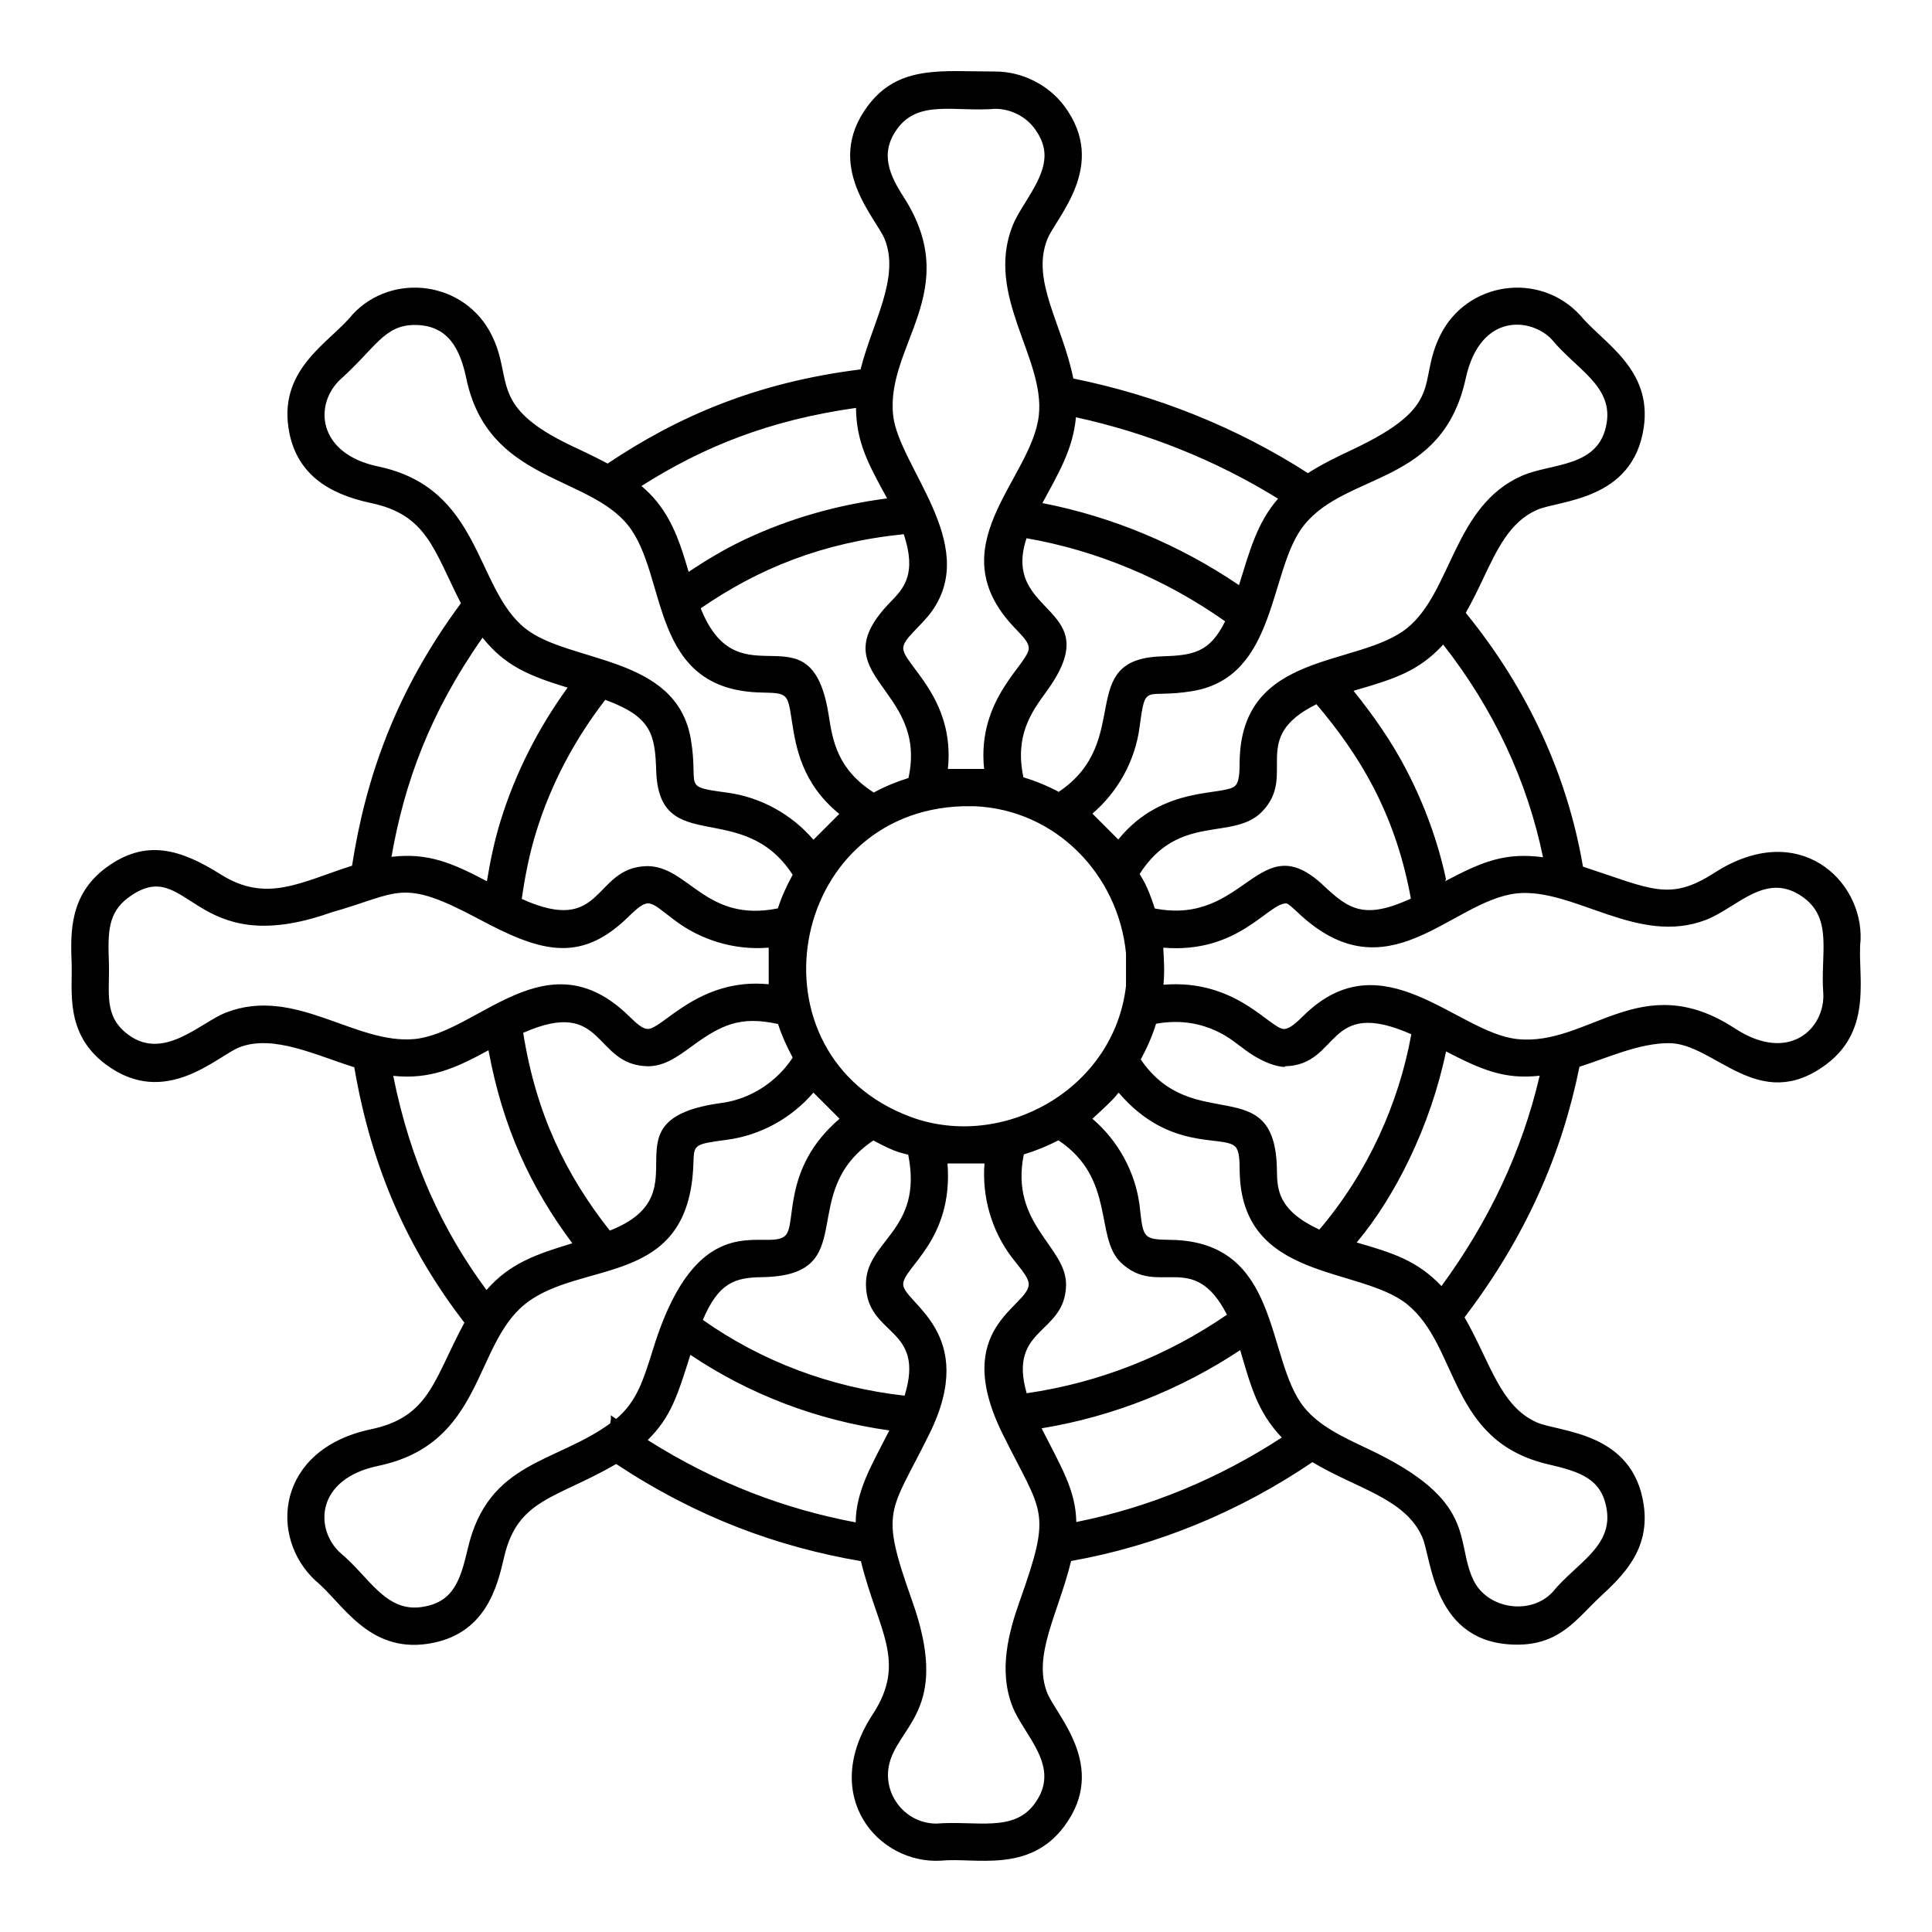 <?xml version="1.0" encoding="UTF-8"?>
<!-- Uploaded to: ICON Repo, www.svgrepo.com, Generator: ICON Repo Mixer Tools -->
<svg fill="#000000" width="800px" height="800px" version="1.1" viewBox="144 144 512 512" xmlns="http://www.w3.org/2000/svg">
 <path d="m637.07 393.14c0.664-15.871-16.383-32.156-38.637-17.895-12.02 7.746-16.672 4.398-34.926-1.574-4.133-24.148-14.555-47.004-31.062-67.254 1.582-2.812 3.019-5.707 4.383-8.59 3.938-8.355 7.332-15.562 14.5-18.707 5.922-2.594 25.426-2.375 28.277-21.812 2.293-15.578-10.742-22.398-16.863-29.781-10.812-11.73-30.133-8.898-37.121 5.449-6.234 12.75 1.895 18.363-23.383 30.254-3.938 1.848-7.914 3.777-11.621 6.16-18.91-12.156-40.102-20.621-62.18-25.078-2.879-14.34-11.199-25.828-6.938-36.785 2.324-5.973 16.316-19.609 4.562-35.406-4.207-5.652-11.199-9.164-18.281-9.164-14.188 0-25.652-1.855-33.844 9.164-11.801 15.879 2.356 29.707 4.574 35.406 3.992 10.242-3.32 21.902-6.453 34.371-27.582 3.449-48.363 12.441-67.031 24.949-4.234-2.258-7.656-3.789-9.605-4.723-22.066-10.508-15.285-17.406-21.039-29.152-7.102-14.578-26.535-16.934-36.988-5.594-5.832 7.258-19.281 14.066-16.961 29.906 1.801 12.297 10.691 17.652 21.832 20.016 14.961 3.121 16.676 12.504 23.879 26.574-17.172 23.199-25.176 45.953-28.848 69.547-13.633 4.359-22.617 9.949-34.719 2.359-10.516-6.613-19.855-9.711-30.516-1.805-9.734 7.254-9.367 17.305-9.078 25.383 0.254 7.277-1.887 18.574 9.086 26.75 15.809 11.754 29.441-2.246 35.414-4.574 8.961-3.469 20.293 2.152 30.402 5.297 4.727 27.613 14.707 48.832 29.18 67.703-8.145 15.051-9.141 24.977-24.805 28.246-25.078 5.324-27.18 28.598-14.566 40.188 7.004 5.742 13.762 18.965 29.559 16.672 15.531-2.277 18.543-15.262 20.348-23.02 3.578-15.508 13.938-15.465 29.688-24.645 21.543 14.219 42.801 21.957 64.859 25.746 4.504 18.395 12.363 26.477 3.098 40.652-14.172 21.648 1.52 39.699 18.117 38.723 8.965-0.91 23.32 3.469 32.691-9.125 11.758-15.812-2.227-29.418-4.562-35.414-3.856-9.906 2.977-21.02 6.363-34.875 22.98-4.082 44.738-13.172 63.953-26.203 11.574 7.008 24.562 9.531 29.117 19.895 2.5 5.656 2.797 28.477 25.168 28.477 11.426 0 15.875-7.012 21.852-12.57 5.981-5.574 13.418-12.504 11.652-24.492-2.852-19.453-22.348-19.223-28.277-21.82-9.809-4.305-12.398-16.043-19.199-27.867 16.344-21.477 25.812-43.434 30.453-66.398 7.641-2.438 15.789-6.258 23.715-6.258 12.156 0 23.703 18.988 41.637 5.664 12.789-9.535 8.156-24.113 9.145-32.969zm-84.152-21.961c-10.055-1.344-16.102 1.152-25.98 6.367 0.125-0.145 0.137-0.355 0.281-0.484-2.113-9.836-5.59-19.543-10.473-28.957-3.894-7.508-8.742-14.445-14.043-21.023 0.344-0.102 0.684-0.215 1.027-0.316 9.77-2.844 16.312-4.945 22.734-11.945 13.457 17.18 22.305 36.262 26.453 56.359zm-68.414 55.391c14.754-0.285 10.676-18.562 33.508-8.48-3.312 18.309-11.539 36.695-24.371 51.766-11.012-5.113-11.176-10.723-11.242-15.676-0.316-26.828-22.098-8.91-36.09-29.418 1.668-3.062 3.059-6.211 4.055-9.457 13.586-2.477 21.391 5.508 22.379 5.981 7.469 5.992 12.75 5.613 11.762 5.285zm-34.473-41.82c-2.102-6.508-3.359-7.906-4.019-9.133 10.457-16.34 24.805-8.598 32.492-16.57 9.391-9.75-3.742-19.477 14.363-28.414 5.781 6.809 10.988 14.09 15.105 22.027 5.008 9.648 8.133 19.531 9.922 29.488-12.312 5.625-16.434 2.856-23.156-3.481-17.152-16.168-20.473 10.82-44.707 6.082zm82.398-140.45c3.867-17.734 17.543-16.035 22.863-10.285 6.367 7.731 15.957 12.176 14.527 21.859-1.785 12.199-14.609 10.746-22.469 14.199-18.141 7.977-18.609 30.812-30.445 40.371-12.996 10.48-43.957 5.789-44.387 35.348-0.031 2.719-0.059 5.285-1.129 6.394-2.832 2.934-19.094-0.434-31.035 14.289-0.859-0.859-6.129-6.129-6.859-6.859 6.762-5.777 11.305-13.969 12.492-22.855 1.664-12.316 1.195-7.438 14.164-9.637 22.547-3.848 20-32.27 29.453-43.98 11.391-14.148 36.617-10.418 42.824-38.844zm-117.11 205.63c3.188-0.965 6.25-2.223 9.18-3.731 15.199 10.141 9.555 25.66 16.504 32.348 9.871 9.504 19.156-3.652 28.152 13.855-15.645 10.785-33.762 18.035-53.082 20.82-5.027-17.645 10.207-15.465 10.441-28.664 0.195-10.223-14.977-16.027-11.195-34.629zm-29.969-9.938c-43.918-16.266-32.922-80.945 13.887-82.336h3.012c21.523 0.898 38.094 18.109 40.152 38.961v8.66c-3.18 27.543-32.762 43.703-57.051 34.715zm-1.621 73.875c-19.816-2.227-37.941-9.145-53.469-20.078 4.172-9.852 8.5-11.234 15.621-11.328 26.906-0.379 8.688-22.223 29.578-36.23 6.137 3.375 7.953 3.383 9.227 3.773 4.066 20.309-11.41 22.676-11.203 34.559 0.266 13.672 15.914 10.898 10.246 29.305zm32.309-227.23c18.883 3.285 36.934 10.941 52.633 22.016-4.086 8.289-8.465 9.027-16.793 9.289-23.199 0.711-7.188 22.387-27.316 35.914-2.981-1.602-6.106-2.887-9.352-3.875-2.324-11.008 2.082-17.219 6.074-22.668 16.898-23.168-12.184-19.66-5.246-40.676zm13.094-32.055c18.945 4.129 37.109 11.402 53.566 21.57-5.606 6.441-7.523 13.863-10.352 22.918-15.695-10.656-33.52-18.133-52.098-21.75 4.223-7.836 8.117-14.262 8.883-22.738zm-47.266-76.57c5.688-7.641 15.207-4.316 25.914-5.172 4.012 0 7.977 1.977 10.352 5.18 4.977 6.684 2.305 12.066-2.336 19.516-1.379 2.219-2.684 4.305-3.504 6.406-7.211 18.512 8.645 34.926 7.012 50.078-1.832 17.059-27.242 34.824-6.223 56.562 2.246 2.324 3.519 3.715 3.551 5.152 0.066 4.094-13.809 13.211-11.836 32.039h-9.598c1.984-18.914-11.902-27.727-11.836-32.039 0.047-2.523 4.719-5.707 7.613-9.781 12.645-17.832-8.828-38.383-10.285-51.922-1.984-18.555 18.711-32.977 2.816-57.777-3.644-5.656-6.57-11.609-1.641-18.242zm1.641 107.55c3.547 10.703-0.109 14.43-3.492 17.938-19.277 19.73 10.105 22.168 4.738 46.676-3.176 1.012-6.277 2.238-9.195 3.856-9.629-6.168-10.902-13.742-11.941-20.461-4.648-29.848-23.648-2.617-33.922-28.363 15.293-10.516 32.16-17.43 53.812-19.645zm-12.66-33.465c0.09 9.363 3.5 15.27 8.25 23.984-13.043 1.695-25.758 5.234-37.902 10.98-5.188 2.457-10.023 5.379-14.707 8.48-1.871-6.422-3.894-13-8.398-18.59-1.254-1.555-2.644-2.906-4.098-4.156 16.273-10.328 33.785-17.449 56.855-20.699zm-126.56 15.535c-16.227-3.359-17.23-16.508-9.965-23.199 9.156-8.211 11.504-14.316 19.574-14.316 8.945 0 12.055 6.461 13.688 14.211 5.711 27.32 32.062 25.484 42.812 38.828 10.766 13.355 5.363 43.887 35.59 44.375 6.863 0.125 6.754 0.359 7.863 7.555 1.051 6.742 2.566 16.488 12.57 24.609l-6.848 6.848c-5.777-6.742-13.969-11.297-22.855-12.492-12.348-1.664-7.441-1.211-9.637-14.152-3.844-22.527-32.293-20.016-43.98-29.441-13.293-10.754-11.504-37.074-38.812-42.824zm105.9 147.74c0.992 3.082 2.352 6.031 3.883 8.895-4.133 6.379-11.145 10.969-18.664 11.996-32.77 4.398-3.934 23.703-29.805 33.855-11.715-14.859-19.543-31.012-22.949-52.41 21.902-9.645 18.371 8.578 33.043 8.859 4.398 0 7.883-2.547 11.566-5.238 7.867-5.762 12.887-8.164 22.926-5.957zm-0.043-30.648c-19.113 3.894-23.672-11.199-34.641-11.199h-0.008c-14.512 0.281-11.195 18.699-33.223 8.695 0.848-5.957 2.012-11.898 3.816-17.734 4.008-12.988 10.332-24.676 18.312-35.027 12.117 4.445 13.191 9.008 13.496 18.707 0.691 23.234 22.867 7.137 36.168 27.656-1.559 2.852-2.922 5.805-3.922 8.902zm-78.266-71.734c6.027 7.547 12.406 10.121 22.543 13.242-7.668 10.574-13.773 22.379-17.781 35.344-1.625 5.258-2.719 10.598-3.606 15.957-9.305-4.91-15.664-7.59-25.293-6.469 3.434-19.578 10.145-38.164 24.137-58.074zm-67.984 99.348c-6.879 2.684-16.469 12.891-25.93 5.848-6.672-4.977-4.824-11.211-5.113-19.18-0.289-8.027-0.203-13.141 5.102-17.094 16.172-12.016 16.508 17.148 53.891 3.867 18.102-5.098 18.297-9.277 38.75 1.621 16.035 8.566 26.836 12.305 39.766-0.281 5.82-5.68 5.559-4.344 12.367 0.703 6.984 5.336 16.031 8.074 24.984 7.312v9.703c-18.434-1.836-28.117 11.848-32.027 11.848-1.438-0.027-2.894-1.371-5.152-3.551-21.68-21.039-39.719 4.43-56.551 6.211-15.84 1.57-31.781-14.117-50.086-7.008zm44.316 16.77c9.762 1.016 16.473-1.992 25.25-6.781 3.75 20.426 11.148 36.324 22.207 51.152-9.754 2.965-16.566 5.328-22.742 12.387-11.66-15.762-20.145-33.945-24.715-56.758zm57.621 89.945c0.164 0.992 0.027 1.168-0.129 2.164-14.457 10.566-32.344 9.949-37.734 33.184-1.988 8.559-3.898 14.258-12.156 15.465-9.688 1.496-14.16-8.219-21.637-14.348-6.789-6.227-6.656-19.586 10.109-23.059 27.844-5.859 25.16-31.785 38.801-42.812 14.902-12.027 43.66-4.043 44.676-37.422 0.156-4.996 0.156-4.996 8.961-6.184 8.887-1.195 17.066-5.75 22.844-12.492l6.926 6.926c-15.402 13.18-11.266 27.996-14.363 30.957-4.734 4.566-22.867-8.867-34.902 29.598-2.719 8.688-4.402 14.352-9.938 19-0.473-0.34-0.988-0.629-1.457-0.977zm64.938 28.395c-18.535-3.504-36.746-10.227-55.129-21.82 6.195-6.129 7.898-11.77 11.316-22.586 15.613 10.48 33.512 17.348 52.73 20.035-4.773 9.336-8.836 16.004-8.918 24.371zm47.359 74.629c-5.617 7.586-15.387 4.352-25.98 5.191-8.695 0-15.004-8.664-12.125-17.035 3.262-9.516 15.535-14.367 5.699-42.012-8.727-24.594-5.922-22.898 4.602-44.289 13.219-26.777-6.871-34.574-6.965-39.555-0.086-4.465 13.34-11.645 11.738-32.047h9.801c-0.695 8.855 1.883 17.867 7.32 24.984l1.293 1.641c1.543 1.93 3.144 3.926 3.117 5.422-0.113 5.973-20.848 11.41-6.957 39.555 10.617 21.512 13.246 19.906 4.594 44.281-3.039 8.539-5.644 18.523-1.977 27.949 3.106 7.957 13.199 16.023 5.84 25.914zm11.098-74.727c-0.113-8.305-3.953-14.523-9.195-24.832 19.051-3.129 36.914-10.32 52.633-20.723 2.789 9.449 4.539 16.359 11.023 23.16-16.562 10.801-34.992 18.512-54.461 22.395zm125.14-15.273c8.547 1.977 14.25 3.898 15.457 12.156 1.441 9.762-8.27 14.191-14.336 21.641-5.848 6.32-17.27 4.543-20.992-3.078-5.059-10.469 1.52-20.984-28.062-34.875-6.609-3.106-12.852-6.031-16.836-10.977-10.305-12.777-5.926-43.941-35.348-44.367-7.543-0.105-7.269-0.488-8.258-9.242-1.188-8.887-5.731-17.074-12.492-22.855 6.809-6.223 6.004-5.926 6.949-6.914 13.531 15.801 27.785 11.062 30.934 14.332 1.082 1.121 1.109 3.684 1.141 6.406 0.426 29.379 31.715 25.133 44.375 35.336 13.855 11.191 10.941 36.309 37.469 42.438zm-28.359-47.258c-6.445-6.762-12.789-8.738-22.473-11.551 10.078-11.973 19.555-30.73 23.676-50.629 9.652 5 15.578 7.449 24.816 6.438-4.711 20.223-13.559 38.715-26.02 55.742zm101.19-77.457c0.387 9.191-9.043 18.574-23.453 9.164-24.914-16.254-38.727 4.891-57.719 2.828-15.934-1.703-35.531-26.672-56.387-6.375-1.938 1.902-3.781 3.688-5.356 3.715-3.664 0-12.664-13.336-31.949-11.73 0.336-3.934 0.109-6.16-0.051-9.82 19.949 1.641 27.668-11.742 32.598-11.742 0.465 0 1.977 1.426 3.098 2.469 23.812 22.531 40.559-3.266 58.047-5.125 15.102-1.488 32.062 13.996 50.086 7.016 8.477-3.309 16.012-13.184 25.922-5.848 7.773 5.777 4.328 15.098 5.164 25.449z"/>
</svg>